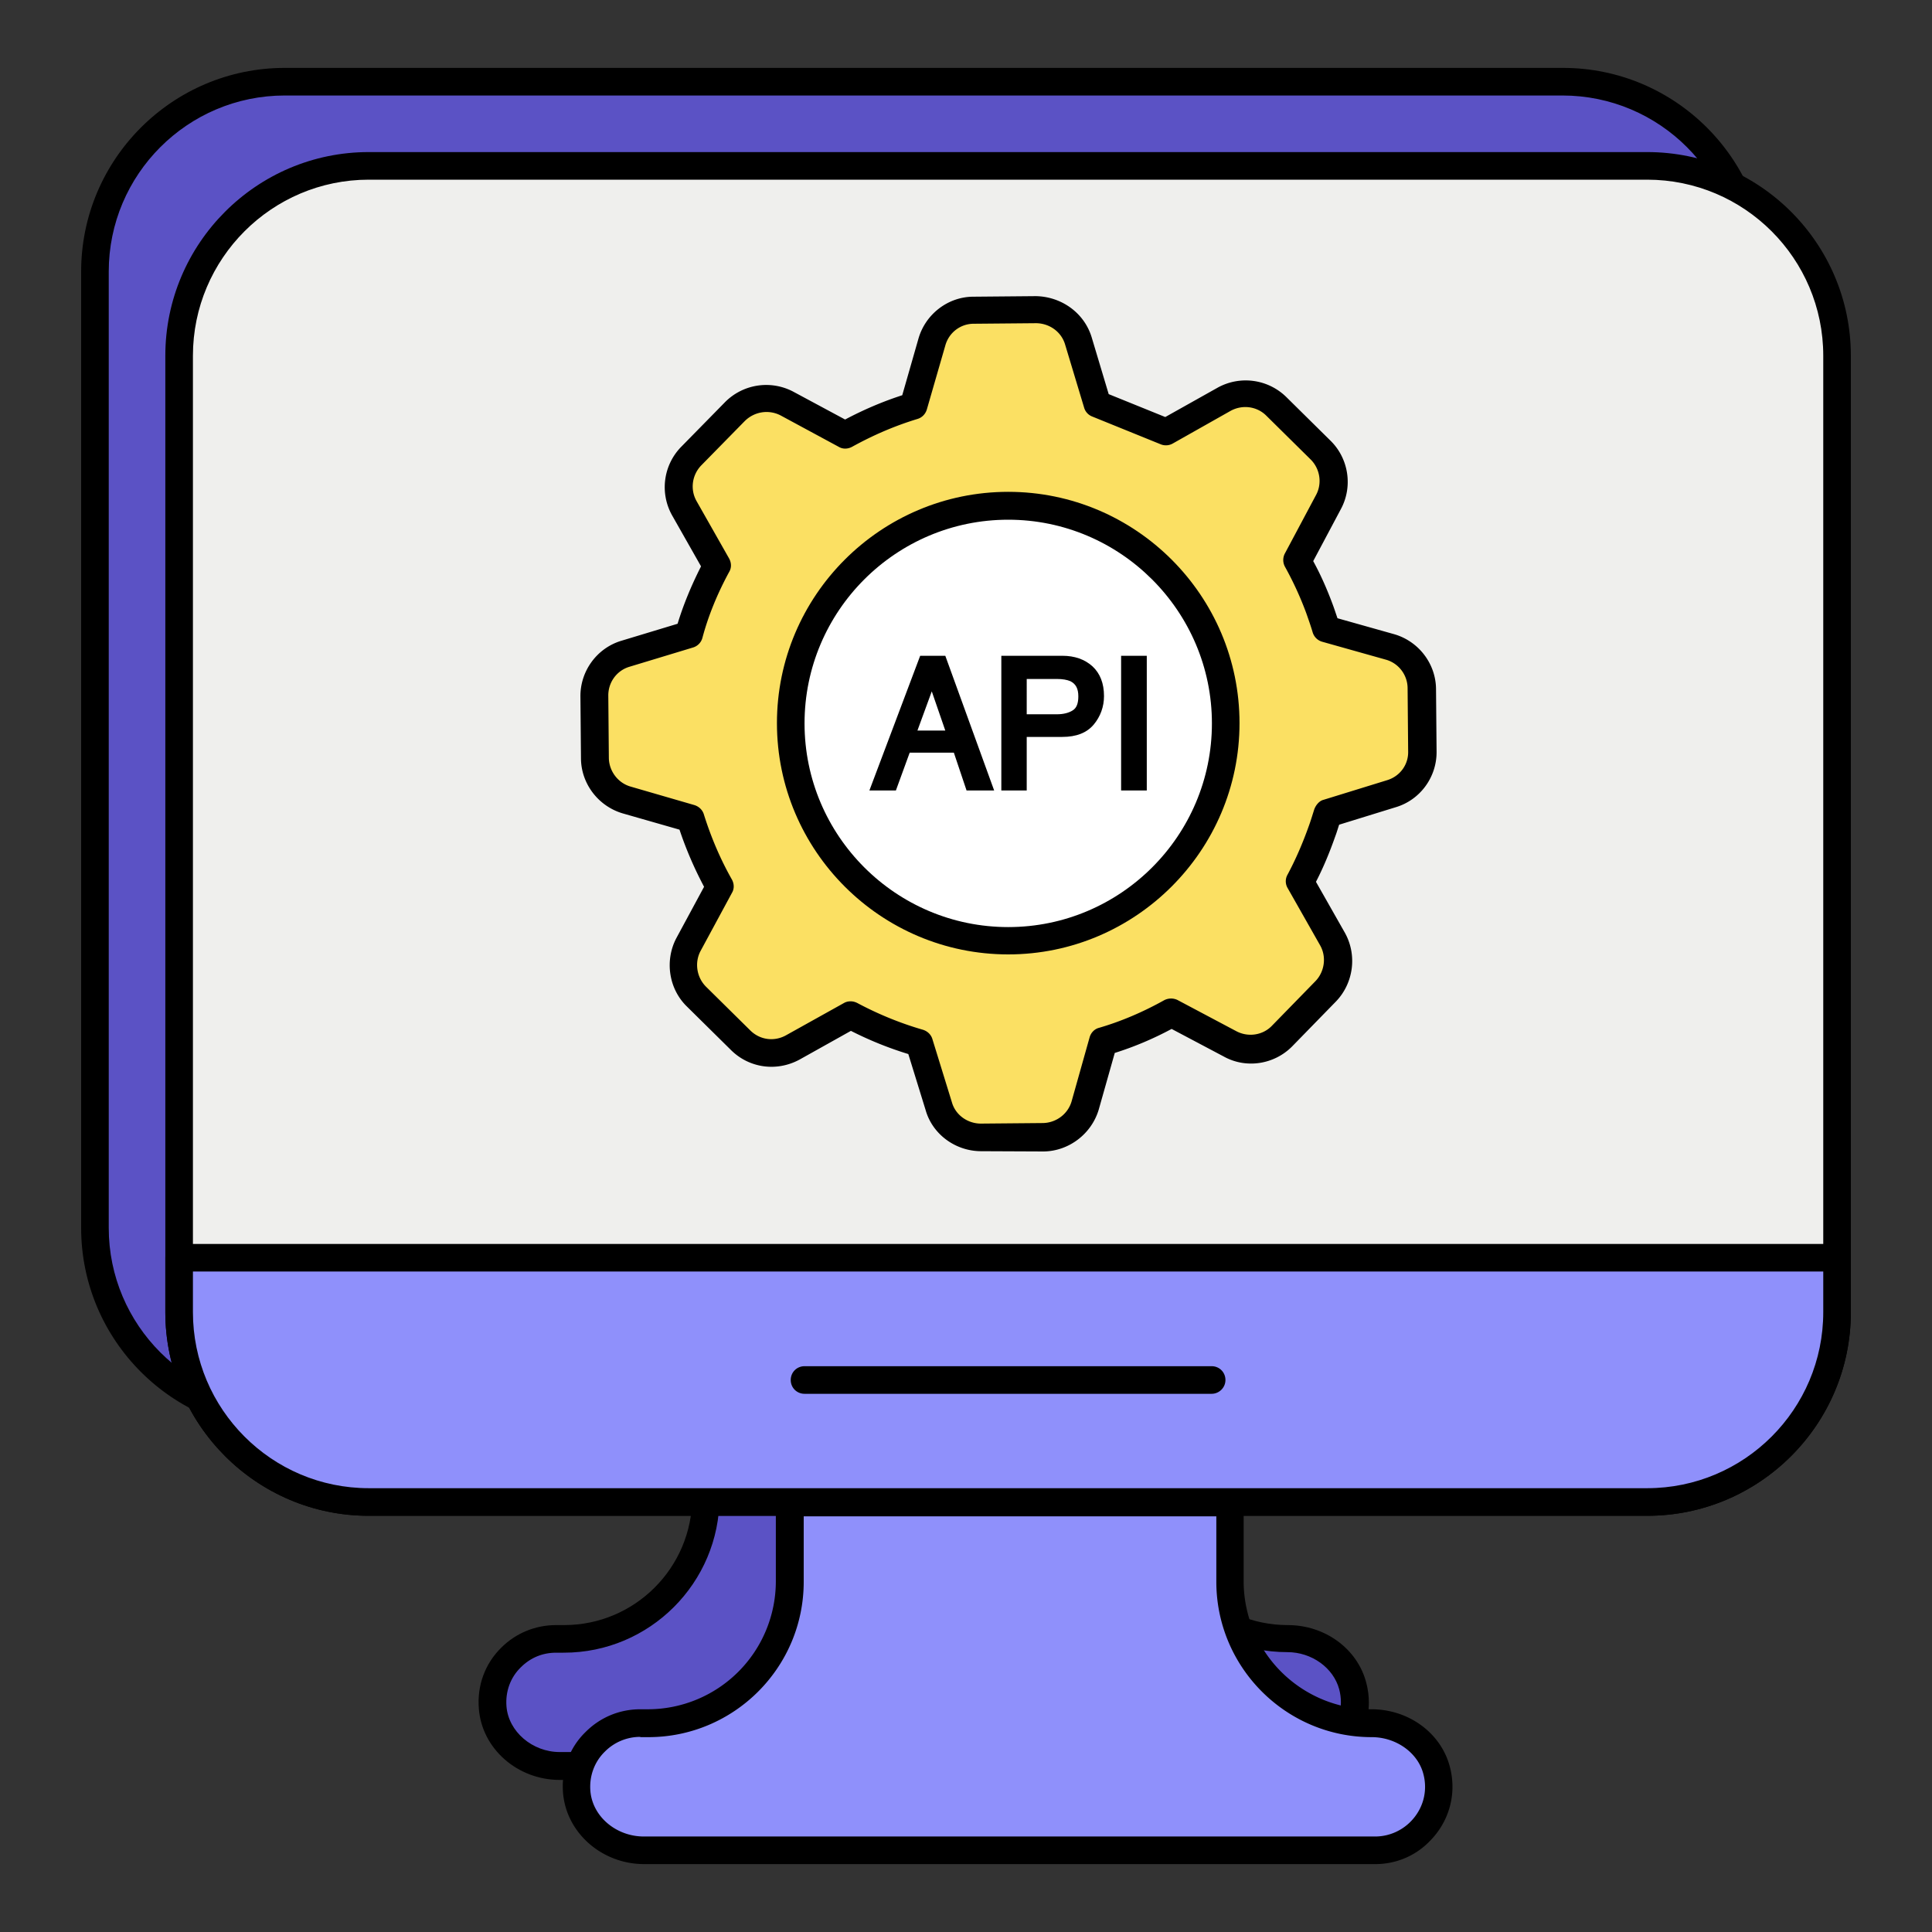 <svg xmlns="http://www.w3.org/2000/svg" version="1.1" xmlns:xlink="http://www.w3.org/1999/xlink" width="512" height="512" x="0" y="0" viewBox="0 0 70 70" style="enable-background:new 0 0 512 512" xml:space="preserve"><rect x="0" y="0" width="70" height="70" fill="#333333" stroke="none"/><g><path fill="#5B52C5" d="M63.51 9.84v34.65c0 3.8-3.08 6.89-6.88 6.89H41.52v2.87c0 2.84 2.3 5.14 5.14 5.14 1.07 0 2.08.67 2.36 1.71a2.313 2.313 0 0 1-2.24 2.9h-26.5c-1.22 0-2.34-.89-2.43-2.12-.06-.71.2-1.36.66-1.81.43-.43 1-.68 1.64-.68h.28c2.84 0 5.14-2.3 5.14-5.14v-2.87H10.32c-3.8 0-6.88-3.08-6.88-6.89V9.84c0-3.8 3.07-6.87 6.88-6.87h46.31c3.79-.01 6.88 3.07 6.88 6.87z" opacity="1" data-original="#5b52c5"></path><path d="M46.78 64.49h-26.5c-1.53 0-2.82-1.13-2.93-2.58-.07-.83.22-1.63.81-2.21.53-.53 1.24-.82 1.99-.82h.29c2.56 0 4.64-2.08 4.64-4.64v-2.37H10.32c-4.07 0-7.38-3.31-7.38-7.38V9.84c0-4.07 3.31-7.38 7.38-7.38h46.31c4.07 0 7.38 3.31 7.38 7.38v34.65c0 4.07-3.31 7.38-7.38 7.38H42.02v2.37c0 2.56 2.08 4.64 4.64 4.64 1.35 0 2.52.86 2.84 2.08.26.97-.01 1.98-.73 2.7-.54.53-1.24.83-1.99.83zm-26.63-4.61c-.49 0-.93.18-1.28.53-.38.37-.56.88-.52 1.41.07.92.94 1.66 1.93 1.66h26.49c.48 0 .94-.19 1.28-.54.46-.46.64-1.11.47-1.74-.21-.77-.99-1.34-1.88-1.34-3.11 0-5.64-2.53-5.64-5.64v-2.87c0-.28.22-.5.5-.5h15.11c3.52 0 6.38-2.86 6.38-6.38V9.84c0-3.52-2.86-6.38-6.38-6.38H10.32c-3.52 0-6.38 2.86-6.38 6.38v34.65c0 3.52 2.86 6.38 6.38 6.38h15.25c.28 0 .5.22.5.5v2.87c0 3.11-2.53 5.64-5.64 5.64z" fill="#000000" opacity="1" data-original="#000000"></path><path fill="#EFEFED" d="M66.56 12.89v34.65c0 3.8-3.08 6.88-6.88 6.88H13.36c-3.8 0-6.87-3.08-6.87-6.88V12.89c0-3.81 3.07-6.88 6.87-6.88h46.32c3.8 0 6.88 3.07 6.88 6.88z" opacity="1" data-original="#efefed"></path><path d="M59.68 54.92H13.36c-4.06 0-7.37-3.31-7.37-7.38V12.89c0-4.07 3.31-7.38 7.37-7.38h46.32c4.07 0 7.38 3.31 7.38 7.38v34.65c0 4.07-3.31 7.38-7.38 7.38zM13.36 6.51c-3.51 0-6.37 2.86-6.37 6.38v34.65c0 3.52 2.86 6.38 6.37 6.38h46.32c3.52 0 6.38-2.86 6.38-6.38V12.89c0-3.52-2.86-6.38-6.38-6.38z" fill="#000000" opacity="1" data-original="#000000"></path><path fill="#8F90FB" d="M6.49 45.57v1.97c0 3.8 3.07 6.88 6.87 6.88h46.32c3.8 0 6.88-3.08 6.88-6.88v-1.97z" opacity="1" data-original="#8f90fb"></path><path d="M59.68 54.92H13.36c-4.06 0-7.37-3.31-7.37-7.38v-1.97c0-.28.22-.5.5-.5h60.07c.28 0 .5.22.5.5v1.97c0 4.07-3.31 7.38-7.38 7.38zM6.99 46.07v1.47c0 3.52 2.86 6.38 6.37 6.38h46.32c3.52 0 6.38-2.86 6.38-6.38v-1.47z" fill="#000000" opacity="1" data-original="#000000"></path><path fill="#8F90FB" d="M52.06 64.14c.22.85-.05 1.67-.6 2.22-.42.42-1 .68-1.64.68H23.34c-1.23 0-2.34-.89-2.44-2.12-.06-.71.21-1.37.67-1.81.42-.42 1-.68 1.64-.68h.28c2.83 0 5.13-2.3 5.13-5.13v-2.87h15.95v2.87c0 2.83 2.3 5.13 5.13 5.13 1.08 0 2.09.67 2.36 1.71z" opacity="1" data-original="#8f90fb"></path><path d="M49.83 67.54H23.34c-1.53 0-2.82-1.13-2.94-2.58-.07-.83.23-1.64.82-2.21.53-.53 1.23-.82 1.98-.82h.28a4.64 4.64 0 0 0 4.63-4.63v-2.87c0-.28.22-.5.5-.5h15.95c.28 0 .5.22.5.5v2.87a4.64 4.64 0 0 0 4.63 4.63c1.35 0 2.52.86 2.84 2.08.26.98-.02 1.99-.73 2.7-.51.53-1.22.83-1.97.83zM23.2 62.93c-.48 0-.94.19-1.28.53-.38.37-.57.88-.53 1.42.07.93.93 1.66 1.94 1.66h26.49c.48 0 .94-.19 1.28-.53.46-.46.64-1.11.47-1.74-.2-.77-.99-1.33-1.87-1.33-3.11 0-5.63-2.53-5.63-5.63v-2.37H29.12v2.37c0 3.11-2.53 5.63-5.63 5.63h-.29zM43.9 50.5H29.15c-.28 0-.5-.22-.5-.5s.22-.5.5-.5H43.9c.28 0 .5.22.5.5s-.23.5-.5.5z" fill="#000000" opacity="1" data-original="#000000"></path><path fill="#FBE063" d="M51.53 27.19c.01.71-.45 1.33-1.13 1.53l-2.3.71c-.07.22-.13.44-.21.65-.22.63-.48 1.25-.8 1.84L48.28 34c.34.61.24 1.39-.25 1.89l-1.59 1.62c-.49.5-1.26.62-1.88.28l-2.13-1.13c-.77.43-1.6.79-2.46 1.04l-.66 2.32c-.2.68-.82 1.15-1.52 1.16l-2.25.02c-.71 0-1.33-.46-1.53-1.13l-.71-2.3c-.87-.25-1.71-.59-2.48-1.01l-2.1 1.17c-.62.34-1.39.24-1.89-.26l-1.6-1.57a1.61 1.61 0 0 1-.3-1.88l1.14-2.11c-.44-.78-.8-1.62-1.06-2.47l-2.32-.67c-.67-.2-1.14-.81-1.15-1.51l-.02-2.25a1.59 1.59 0 0 1 1.12-1.54l2.31-.7c.24-.87.59-1.71 1.02-2.49l-1.18-2.09c-.34-.61-.24-1.38.25-1.89l1.57-1.61c.5-.5 1.27-.62 1.89-.29l2.11 1.14c.79-.44 1.6-.79 2.47-1.05l.5-1.74.16-.58c.2-.68.81-1.15 1.51-1.15l2.25-.02c.71-.01 1.33.45 1.54 1.13l.69 2.3 2.49 1.01 2.1-1.18c.62-.34 1.39-.24 1.89.25l1.61 1.59c.5.49.62 1.26.28 1.88l-1.13 2.12c.32.56.59 1.15.81 1.75.09.24.16.47.24.72l2.32.66c.68.2 1.15.82 1.15 1.52z" opacity="1" data-original="#fbe063"></path><path d="M35.55 41.71c-.93 0-1.76-.61-2.01-1.48l-.63-2.04c-.72-.22-1.41-.5-2.08-.84l-1.86 1.04c-.83.45-1.83.31-2.49-.35l-1.59-1.57c-.66-.64-.81-1.66-.39-2.47l1.01-1.87c-.35-.66-.65-1.35-.89-2.07l-2.06-.59c-.88-.26-1.5-1.07-1.51-1.98l-.02-2.25c-.01-.92.59-1.75 1.47-2.02l2.05-.62c.21-.69.5-1.39.85-2.08l-1.05-1.85a2.09 2.09 0 0 1 .33-2.48l1.58-1.61a2.1 2.1 0 0 1 2.48-.39l1.88 1.01c.68-.36 1.36-.65 2.07-.88l.59-2.06c.26-.89 1.08-1.51 1.99-1.51l2.25-.02c.91.01 1.75.58 2.03 1.48l.62 2.07 2.05.83 1.89-1.06a2.1 2.1 0 0 1 2.49.33l1.61 1.59c.66.65.81 1.67.37 2.48l-1 1.88c.28.51.51 1.04.71 1.58.06.16.11.32.17.49l2.06.58c.89.26 1.51 1.08 1.51 2l.02 2.25c.01.93-.6 1.76-1.49 2.02l-2.04.63c-.05.15-.09.29-.14.42-.2.57-.43 1.13-.7 1.65l1.05 1.85c.45.81.31 1.83-.33 2.49l-1.58 1.62c-.65.66-1.67.82-2.48.37l-1.89-1c-.67.36-1.36.65-2.06.87l-.58 2.05c-.26.88-1.08 1.51-2 1.52zm-4.73-5.43c.08 0 .16.02.24.06.75.4 1.55.73 2.38.97.16.05.29.17.34.33l.71 2.3c.13.46.57.77 1.05.77l2.25-.02c.48-.01.91-.33 1.04-.8l.65-2.31c.05-.17.18-.3.34-.34.79-.23 1.59-.57 2.36-1a.54.54 0 0 1 .48-.01l2.13 1.13c.43.23.96.15 1.29-.19l1.58-1.62c.33-.34.41-.88.17-1.3l-1.18-2.08a.484.484 0 0 1 0-.48c.29-.54.55-1.14.77-1.76.07-.19.13-.39.19-.58.05-.16.18-.33.34-.37l2.3-.71c.47-.14.78-.56.77-1.04L51 24.94c0-.48-.32-.91-.79-1.04l-2.31-.65a.504.504 0 0 1-.34-.34c-.07-.24-.15-.46-.23-.69-.21-.57-.47-1.14-.77-1.68a.51.51 0 0 1-.01-.48l1.13-2.12c.23-.42.15-.95-.19-1.29l-1.61-1.59c-.34-.34-.87-.41-1.3-.17l-2.09 1.18a.5.5 0 0 1-.43.03l-2.49-1.01a.487.487 0 0 1-.29-.32l-.69-2.29c-.14-.47-.58-.77-1.06-.77l-2.25.02c-.48 0-.9.32-1.03.79l-.67 2.32c-.05.16-.17.29-.34.34-.82.25-1.59.58-2.37 1.01-.15.08-.33.09-.48 0l-2.11-1.14c-.43-.22-.95-.14-1.3.21l-1.57 1.6c-.34.35-.41.88-.17 1.3l1.18 2.08c.08.15.09.33 0 .48-.43.79-.76 1.6-.97 2.39a.5.5 0 0 1-.34.35l-2.31.7c-.46.14-.77.57-.76 1.06l.02 2.25c.01.47.33.9.79 1.03l2.31.67c.16.05.29.17.34.33.26.83.6 1.63 1.02 2.37.08.15.09.33 0 .48l-1.14 2.11c-.22.42-.14.95.2 1.29l1.6 1.58c.35.35.87.42 1.3.18l2.1-1.17c.07-.04.15-.06.24-.06z" fill="#000000" opacity="1" data-original="#000000"></path><circle cx="36.53" cy="26.2" r="7.88" fill="#FFFFFF" opacity="1" data-original="#ffffff"></circle><path d="M36.53 34.58c-4.62 0-8.38-3.76-8.38-8.38s3.76-8.38 8.38-8.38 8.38 3.76 8.38 8.38-3.77 8.38-8.38 8.38zm0-15.75c-4.07 0-7.38 3.31-7.38 7.38s3.31 7.38 7.38 7.38 7.38-3.31 7.38-7.38-3.32-7.38-7.38-7.38z" fill="#000000" opacity="1" data-original="#000000"></path><path d="m33.34 23.76-1.84 4.88h.96l.5-1.37h1.6l.46 1.37h1l-1.77-4.88zm.91 2.71h-1.01l.52-1.42zM38.49 23.76h-2.21v4.88h.92V26.7h1.29c.51 0 .89-.15 1.14-.45.24-.29.37-.64.37-1.03 0-.46-.14-.82-.42-1.08-.28-.25-.64-.38-1.09-.38zm-1.29.84h1.08c.22 0 .38.03.5.08.2.1.29.27.29.55 0 .25-.06.41-.19.5-.15.1-.35.15-.59.15H37.2zM40.62 23.76h.93v4.88h-.93z" fill="#000000" opacity="1" data-original="#000000"></path></g></svg>